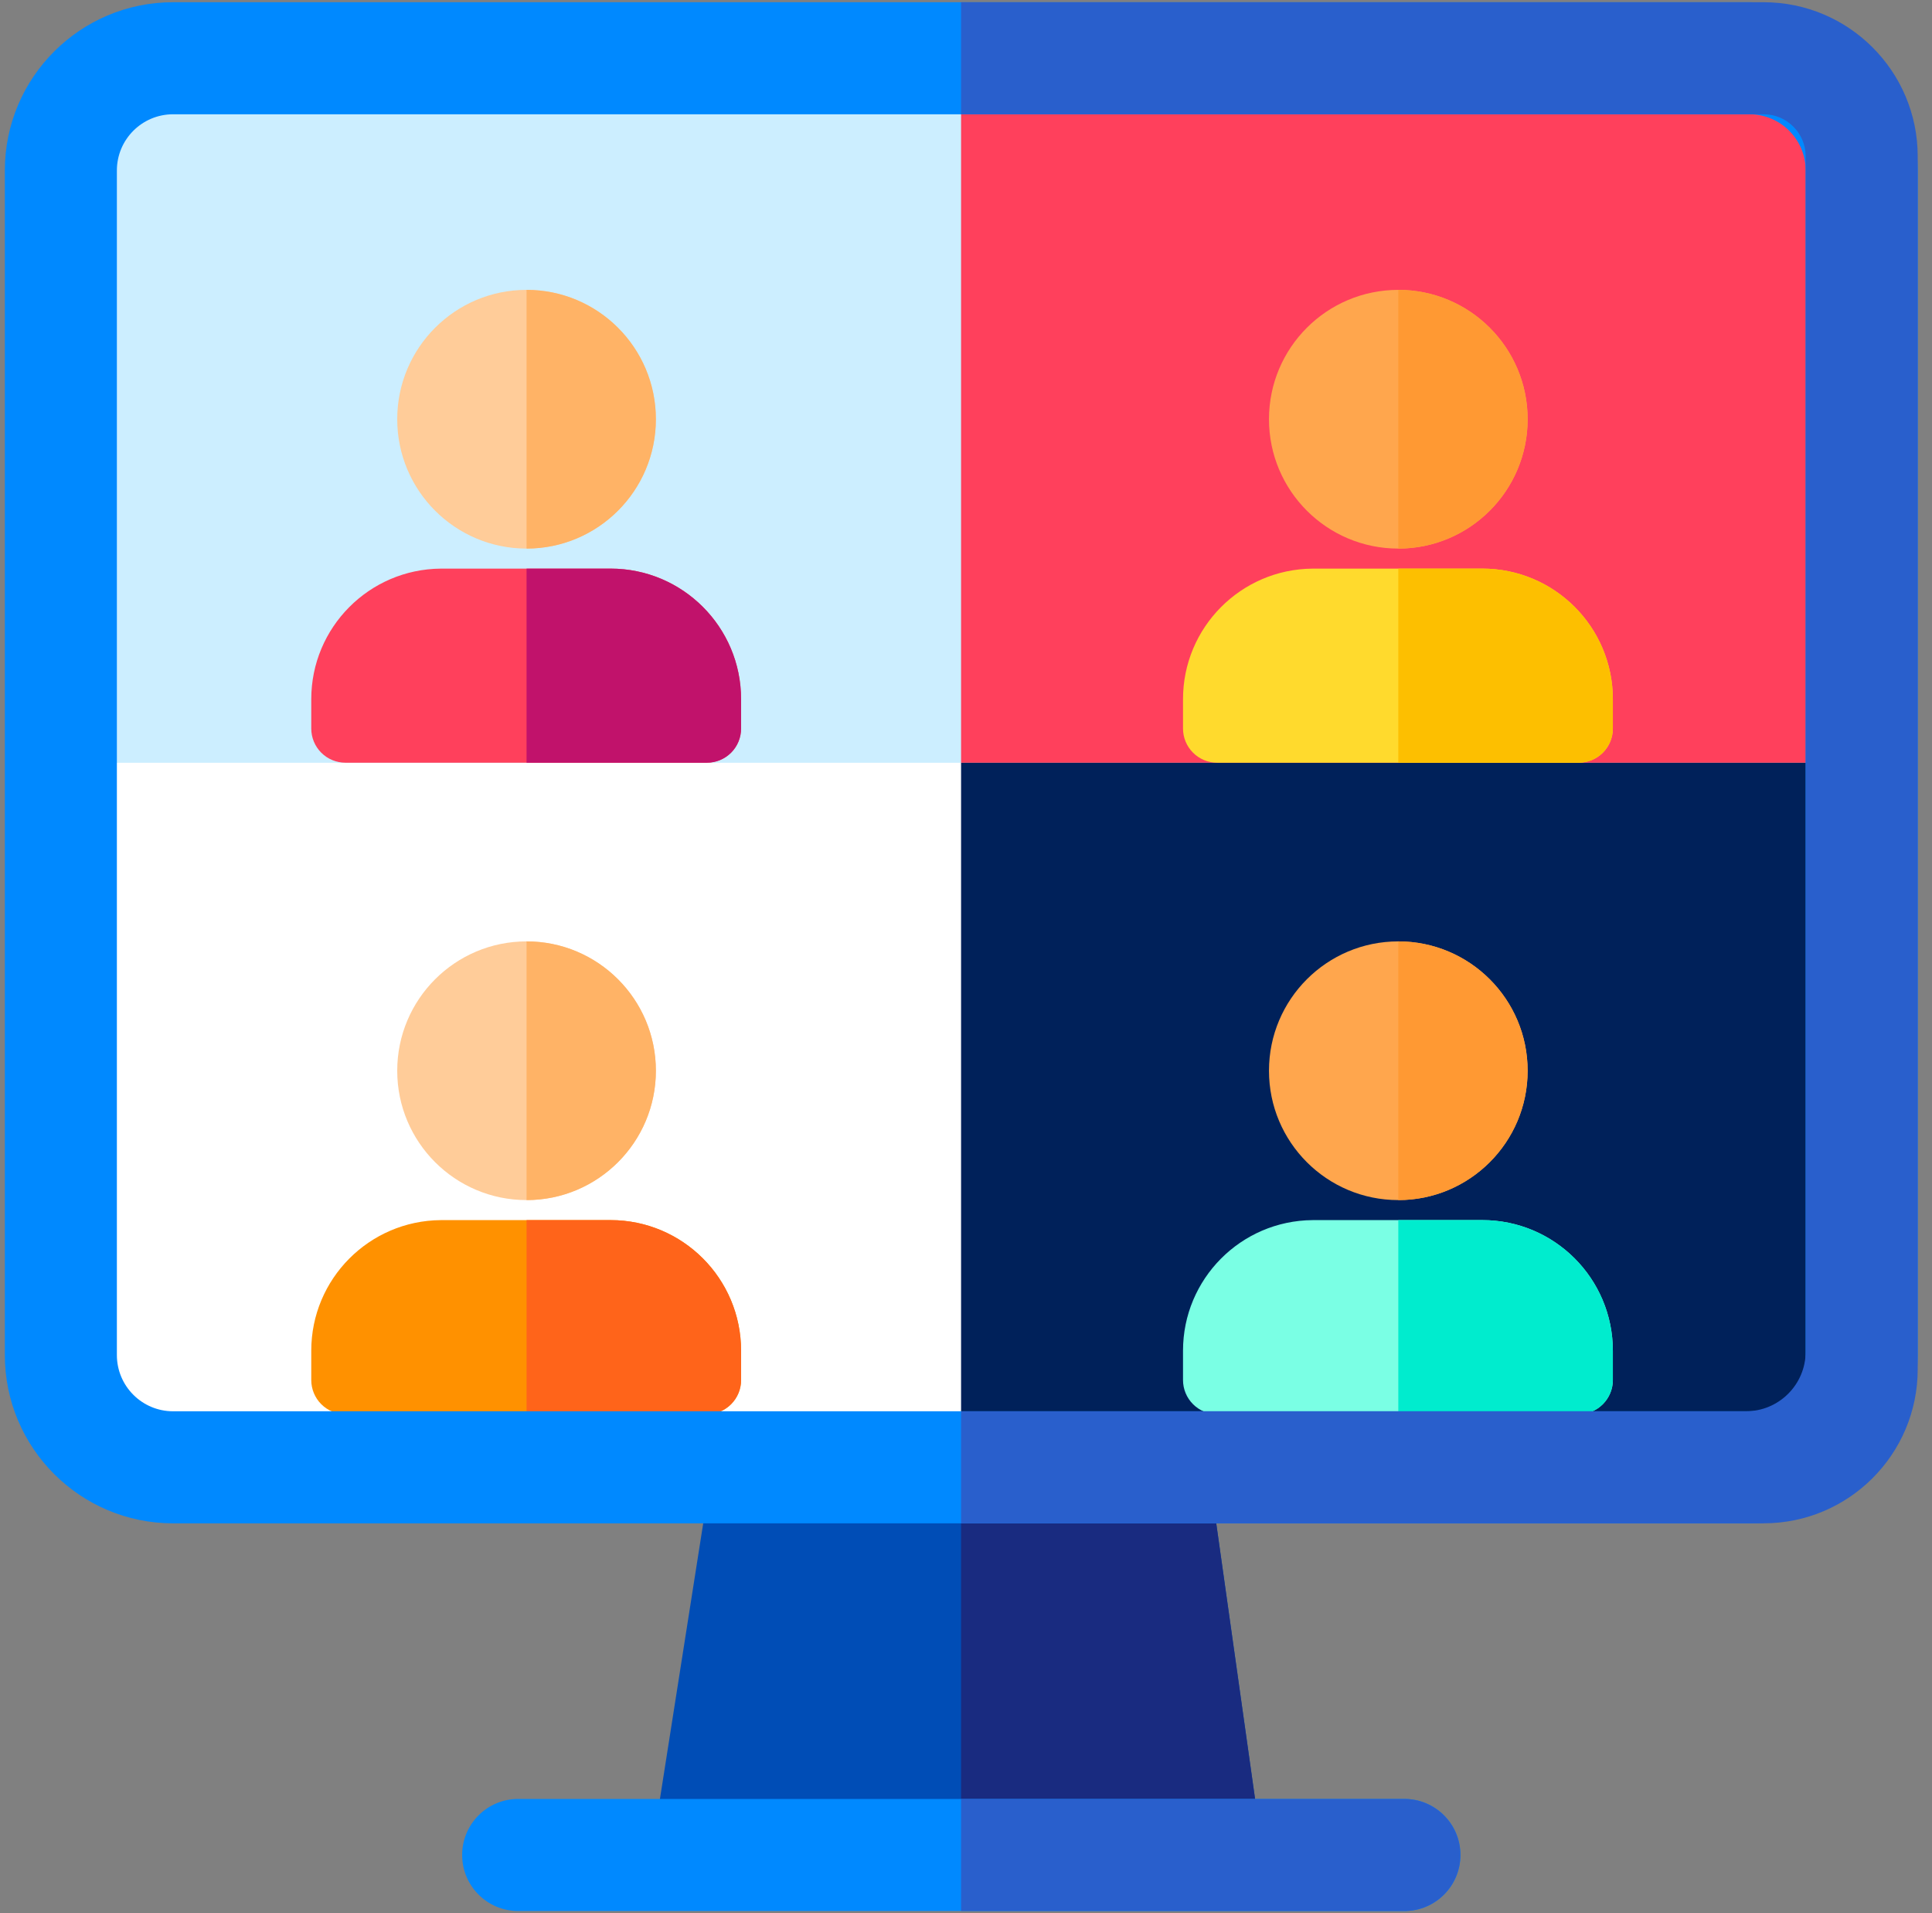 <svg xmlns="http://www.w3.org/2000/svg" width="101" height="100" viewBox="0 0 101 100" fill="none"><rect x="0" y="0" width="101" height="100" fill="#808080" stroke="none"/><g id="Frame" clip-path="url(#clip0_78_191)"><g id="Group"><path id="Vector" d="M90.683 76.694H9.824C6.155 76.694 3.182 73.72 3.182 70.052V9.686C3.182 6.018 6.155 3.044 9.824 3.044H90.683C94.351 3.044 97.325 6.018 97.325 9.686V70.052C97.325 73.72 94.351 76.694 90.683 76.694Z" fill="#CCEEFF"></path><path id="Vector_2" d="M90.683 3.044H50.243V76.694H90.683C94.351 76.694 97.325 73.72 97.325 70.052V9.686C97.325 6.018 94.351 3.044 90.683 3.044Z" fill="#FF405C"></path><path id="Vector_3" d="M3.182 39.869V70.052C3.182 73.72 6.155 76.694 9.824 76.694H90.683C94.351 76.694 97.325 73.72 97.325 70.052V39.869H3.182Z" fill="white"></path><path id="Vector_4" d="M50.243 39.869V76.694H90.683C94.351 76.694 97.325 73.72 97.325 70.052V39.869H50.243Z" fill="#00215A"></path><path id="Vector_5" d="M34.037 96.974L37.222 76.694H63.169L66.027 96.972L34.037 96.974Z" fill="#004DB6"></path><path id="Vector_6" d="M50.243 96.974L66.027 96.973L63.169 76.695H50.243V96.974Z" fill="#192B80"></path><path id="Vector_7" d="M73.418 99.886H27.088C25.471 99.886 24.16 98.575 24.16 96.958C24.16 95.34 25.471 94.029 27.088 94.029H73.418C75.035 94.029 76.347 95.34 76.347 96.958C76.347 98.575 75.035 99.886 73.418 99.886Z" fill="#0089FF"></path><path id="Vector_8" d="M73.418 94.029H50.243V99.886H73.418C75.035 99.886 76.347 98.575 76.347 96.958C76.347 95.34 75.035 94.029 73.418 94.029Z" fill="#295FCC"></path><path id="Vector_9" d="M73.1 62.727C76.834 62.727 79.861 59.7 79.861 55.966C79.861 52.232 76.834 49.205 73.1 49.205C69.366 49.205 66.339 52.232 66.339 55.966C66.339 59.7 69.366 62.727 73.1 62.727Z" fill="#FFA64D"></path><path id="Vector_10" d="M73.1 49.205V62.727C76.834 62.727 79.861 59.7 79.861 55.966C79.861 52.232 76.834 49.205 73.1 49.205Z" fill="#FF9933"></path><path id="Vector_11" d="M77.489 63.773H68.617L68.617 63.774C64.872 63.804 61.845 66.847 61.845 70.6V72.132C61.845 72.606 62.033 73.061 62.369 73.396C62.704 73.731 63.158 73.92 63.633 73.92H82.528C83.002 73.92 83.457 73.731 83.792 73.396C84.127 73.061 84.316 72.606 84.316 72.132V70.6C84.316 66.829 81.259 63.773 77.489 63.773Z" fill="#7AFFE4"></path><path id="Vector_12" d="M77.489 63.773H73.1V73.92H82.528C83.002 73.92 83.457 73.731 83.792 73.396C84.127 73.061 84.316 72.606 84.316 72.132V70.6C84.316 66.829 81.259 63.773 77.489 63.773Z" fill="#00ECCE"></path><path id="Vector_13" d="M27.527 62.727C31.261 62.727 34.288 59.7 34.288 55.966C34.288 52.232 31.261 49.205 27.527 49.205C23.793 49.205 20.766 52.232 20.766 55.966C20.766 59.7 23.793 62.727 27.527 62.727Z" fill="#FFCC99"></path><path id="Vector_14" d="M27.527 49.205V62.727C31.261 62.727 34.288 59.7 34.288 55.966C34.288 52.232 31.261 49.205 27.527 49.205Z" fill="#FFB366"></path><path id="Vector_15" d="M31.916 63.773H23.044L23.044 63.774C19.299 63.804 16.272 66.847 16.272 70.6V72.132C16.272 72.606 16.46 73.061 16.795 73.396C17.131 73.731 17.585 73.92 18.059 73.92H36.955C37.429 73.92 37.883 73.731 38.219 73.396C38.554 73.061 38.742 72.606 38.742 72.132V70.6C38.742 66.829 35.686 63.773 31.916 63.773Z" fill="#FF9100"></path><path id="Vector_16" d="M31.916 63.773H27.527V73.92H36.955C37.429 73.92 37.883 73.731 38.219 73.396C38.554 73.061 38.742 72.606 38.742 72.132V70.6C38.742 66.829 35.686 63.773 31.916 63.773Z" fill="#FF641A"></path><path id="Vector_17" d="M73.1 28.674C76.834 28.674 79.861 25.647 79.861 21.912C79.861 18.178 76.834 15.151 73.1 15.151C69.366 15.151 66.339 18.178 66.339 21.912C66.339 25.647 69.366 28.674 73.1 28.674Z" fill="#FFA64D"></path><path id="Vector_18" d="M73.1 15.151V28.674C76.834 28.674 79.861 25.646 79.861 21.912C79.861 18.178 76.834 15.151 73.1 15.151Z" fill="#FF9933"></path><path id="Vector_19" d="M77.489 29.72H68.617L68.617 29.721C64.872 29.75 61.845 32.794 61.845 36.546V38.079C61.845 38.553 62.033 39.008 62.369 39.343C62.704 39.678 63.158 39.866 63.633 39.866H82.528C83.002 39.866 83.457 39.678 83.792 39.343C84.127 39.008 84.316 38.553 84.316 38.079V36.546C84.316 32.776 81.259 29.72 77.489 29.72Z" fill="#FFDA2D"></path><path id="Vector_20" d="M77.489 29.72H73.1V39.866H82.528C83.002 39.866 83.457 39.678 83.792 39.343C84.127 39.008 84.316 38.553 84.316 38.079V36.546C84.316 32.776 81.259 29.72 77.489 29.72Z" fill="#FDBF00"></path><path id="Vector_21" d="M27.527 28.674C31.261 28.674 34.288 25.647 34.288 21.912C34.288 18.178 31.261 15.151 27.527 15.151C23.793 15.151 20.766 18.178 20.766 21.912C20.766 25.647 23.793 28.674 27.527 28.674Z" fill="#FFCC99"></path><path id="Vector_22" d="M27.527 15.151V28.674C31.261 28.674 34.288 25.646 34.288 21.912C34.288 18.178 31.261 15.151 27.527 15.151Z" fill="#FFB366"></path><path id="Vector_23" d="M31.916 29.72H23.044L23.044 29.721C19.299 29.75 16.272 32.794 16.272 36.546V38.079C16.272 38.553 16.46 39.008 16.795 39.343C17.131 39.678 17.585 39.866 18.059 39.866H36.955C37.429 39.866 37.883 39.678 38.219 39.343C38.554 39.008 38.742 38.553 38.742 38.079V36.546C38.742 32.776 35.686 29.72 31.916 29.72Z" fill="#FF405C"></path><path id="Vector_24" d="M31.916 29.72H27.527V39.866H36.955C37.429 39.866 37.883 39.678 38.219 39.343C38.554 39.008 38.742 38.553 38.742 38.079V36.546C38.742 32.776 35.686 29.72 31.916 29.72Z" fill="#C1126B"></path><path id="Vector_25" d="M91.457 79.623H9.05C4.192 79.623 0.253 75.684 0.253 70.826V8.912C0.253 4.054 4.192 0.116 9.05 0.116H91.457C96.315 0.116 100.253 4.054 100.253 8.912V70.826C100.253 75.684 96.315 79.623 91.457 79.623ZM9.05 5.973C7.426 5.973 6.11 7.289 6.11 8.912V70.826C6.11 72.449 7.426 73.766 9.05 73.766H91.457C93.08 73.766 94.396 72.449 94.396 70.826V8.912C94.396 7.289 93.08 5.973 91.457 5.973L9.05 5.973Z" fill="#0089FF"></path><path id="Vector_26" d="M92.194 0.116H50.243V5.973H92.194C93.41 5.973 94.396 6.959 94.396 8.175V70.642C94.396 72.367 92.998 73.765 91.272 73.765H50.243V79.622H92.194C96.645 79.622 100.253 76.014 100.253 71.564V8.175C100.253 3.724 96.645 0.116 92.194 0.116Z" fill="#295FCC"></path></g></g><defs><clipPath id="clip0_78_191"><rect width="100" height="100" fill="white" transform="translate(0.253 0.001)"></rect></clipPath></defs></svg>